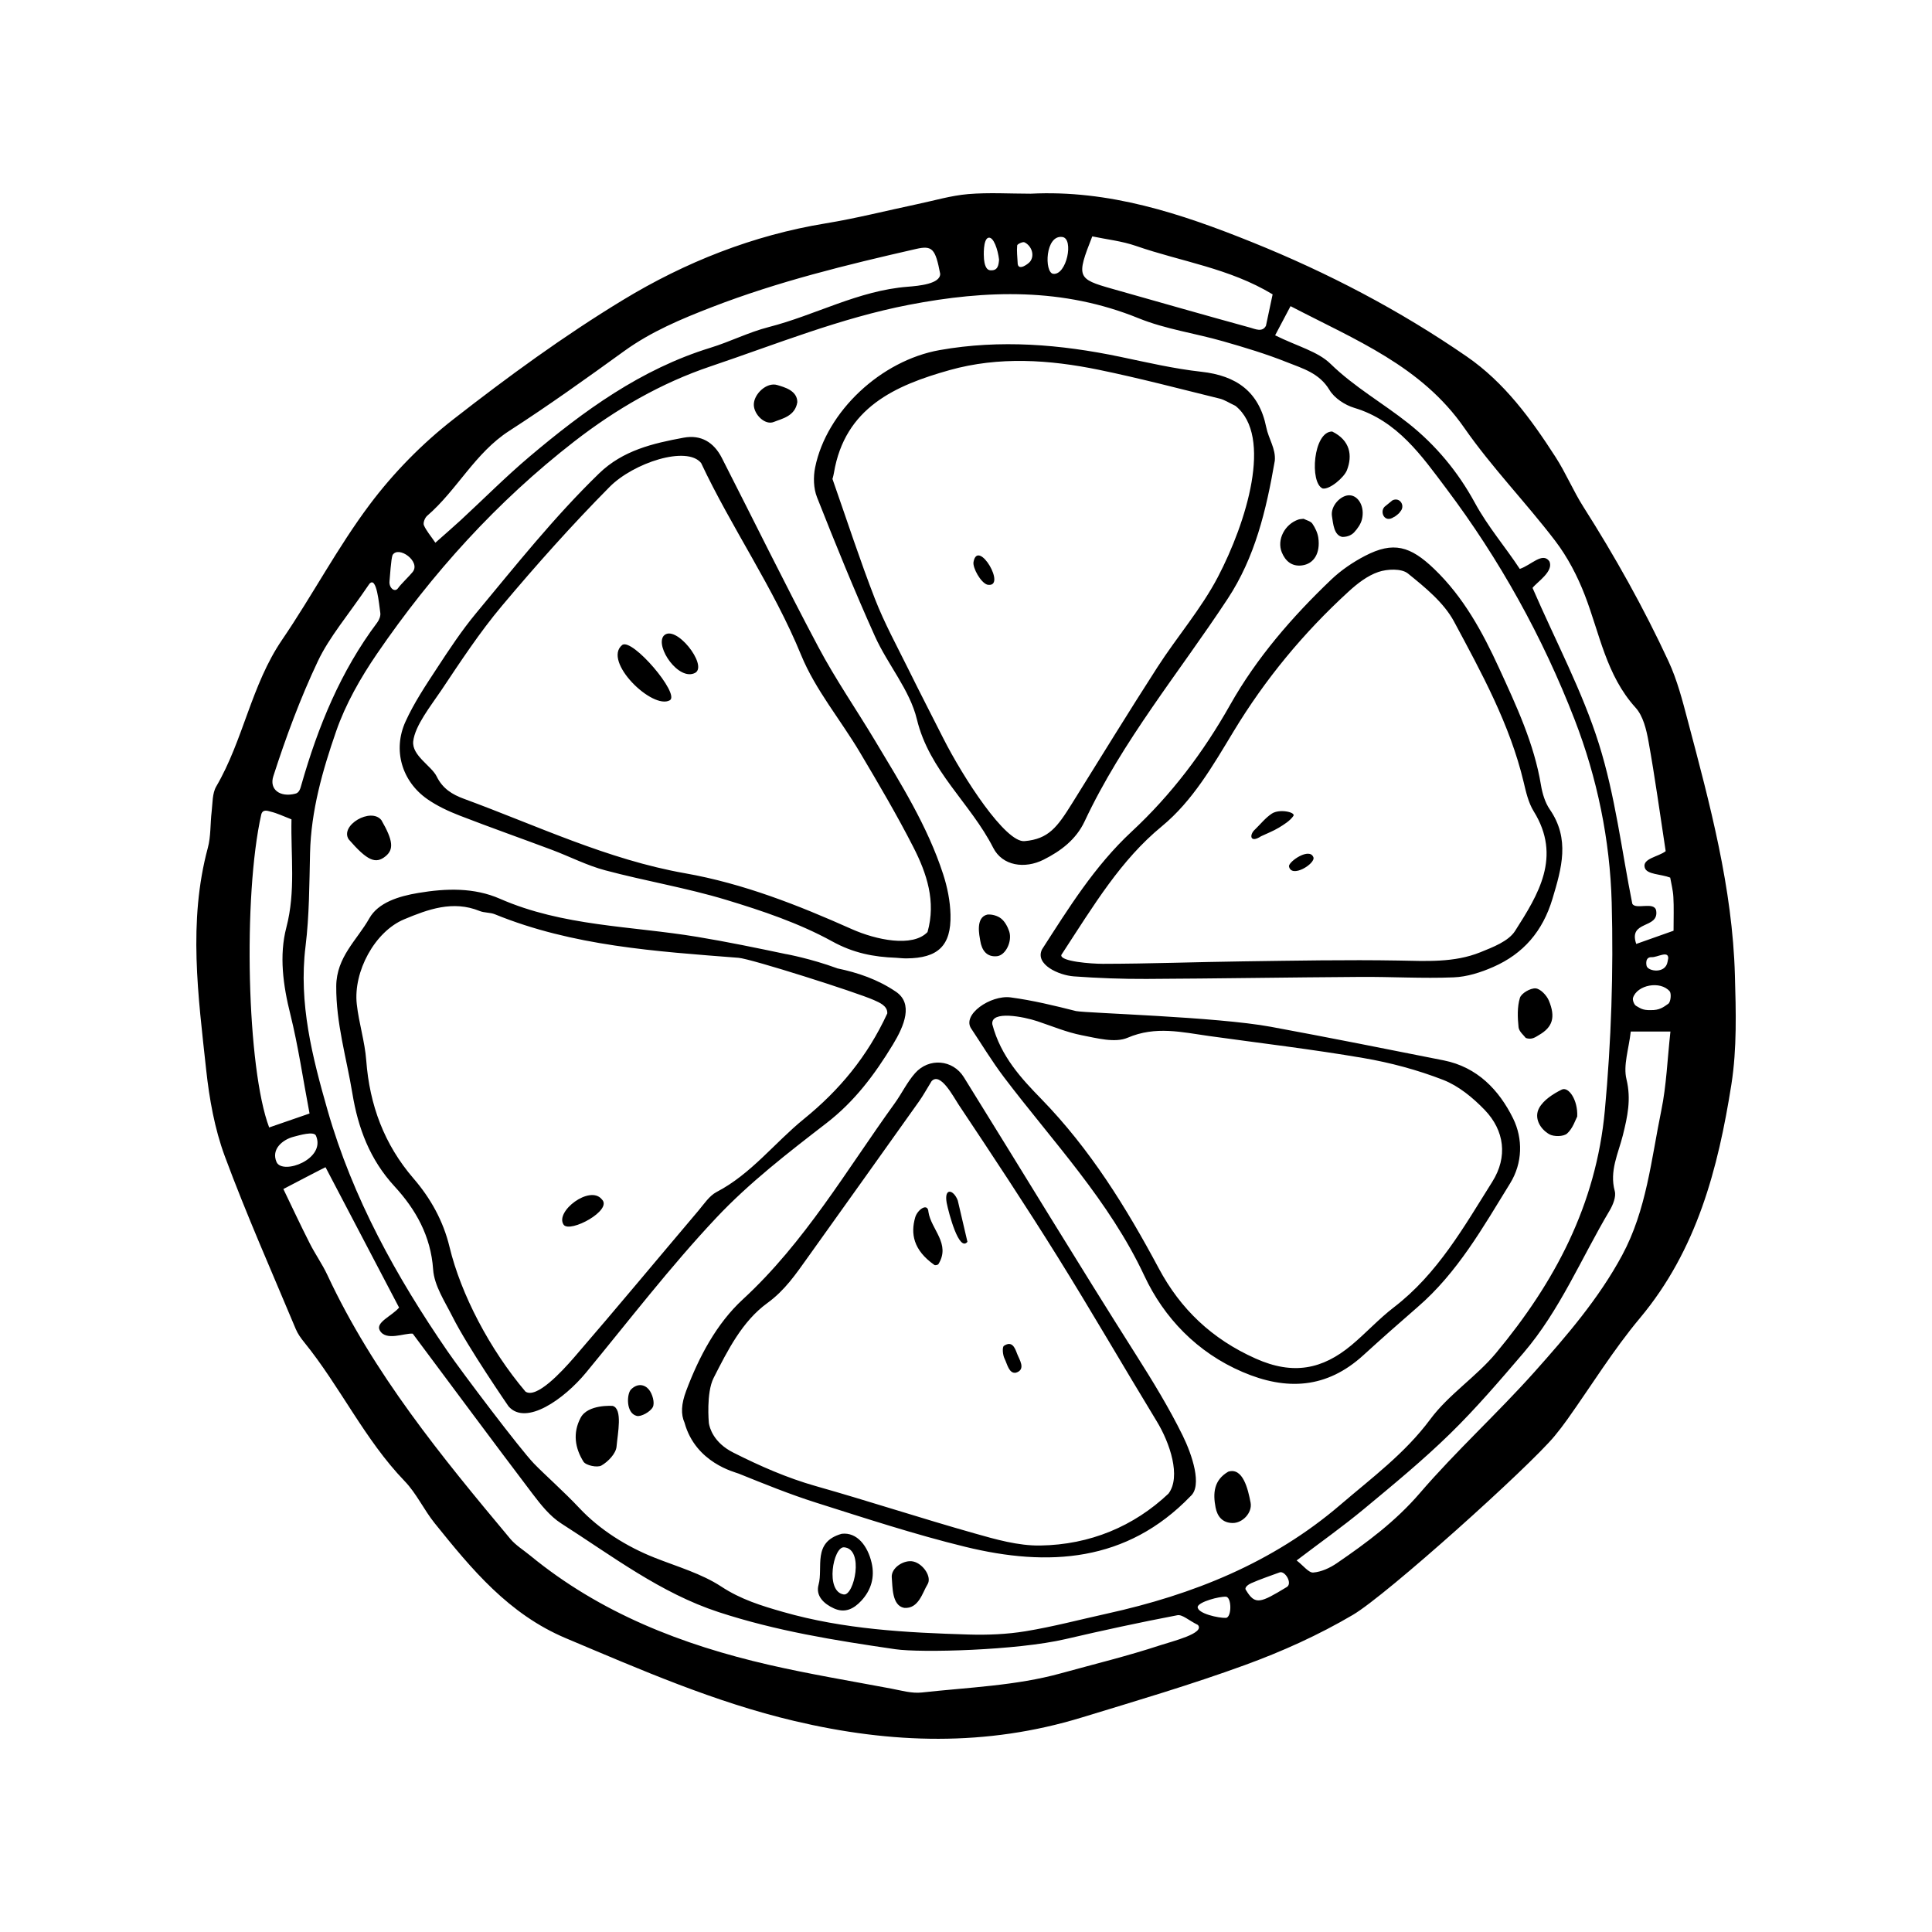 <?xml version="1.0" encoding="UTF-8"?>
<!-- Generator: Adobe Illustrator 16.0.0, SVG Export Plug-In . SVG Version: 6.00 Build 0)  -->
<svg xmlns="http://www.w3.org/2000/svg" xmlns:xlink="http://www.w3.org/1999/xlink" version="1.0" id="Layer_1" x="0px" y="0px" width="100px" height="100px" viewBox="0 0 100 100" xml:space="preserve">
<path fill-rule="evenodd" clip-rule="evenodd" d="M45.282,32.924c0.66,1.47,1.809,2.784,2.175,4.304  c0.645,2.678,2.781,4.351,3.95,6.651c0.483,0.95,1.641,1.103,2.606,0.619c0.897-0.449,1.687-1.048,2.126-1.984  c1.955-4.17,4.895-7.706,7.404-11.519c1.415-2.149,1.994-4.567,2.441-7.15c0.055-0.625-0.32-1.123-0.443-1.73  c-0.373-1.844-1.541-2.672-3.362-2.873c-1.412-0.156-2.809-0.483-4.203-0.775c-3.096-0.646-6.201-0.901-9.336-0.347  c-3.04,0.538-5.859,3.174-6.448,6.071c-0.102,0.494-0.086,1.088,0.097,1.549C43.242,28.152,44.218,30.559,45.282,32.924z   M43.163,24.48c0.567-3.383,3.171-4.533,5.994-5.325c2.547-0.714,5.153-0.54,7.716-0.015c2.099,0.432,4.175,0.979,6.258,1.492  c0.255,0.062,0.486,0.221,0.815,0.374c1.962,1.574,0.559,6.053-0.907,8.857c-0.862,1.649-2.115,3.094-3.131,4.671  c-1.502,2.332-2.952,4.698-4.42,7.053c-0.764,1.225-1.213,1.842-2.454,1.949c-0.979,0.101-3.167-3.258-4.215-5.332  c-0.603-1.191-1.216-2.379-1.807-3.577c-0.593-1.2-1.239-2.382-1.724-3.627c-0.775-1.993-1.436-4.031-2.201-6.214  C43.08,24.818,43.134,24.652,43.163,24.48z M22.115,41.36c0.509,0.355,1.091,0.627,1.673,0.853c1.585,0.615,3.189,1.179,4.781,1.776  c0.922,0.346,1.811,0.808,2.755,1.058c2.074,0.554,4.204,0.906,6.255,1.527c1.882,0.569,3.784,1.21,5.494,2.151  c1.097,0.605,2.143,0.808,3.306,0.849c0.18,0.012,0.358,0.034,0.539,0.032c1.63-0.01,2.32-0.653,2.28-2.266  c-0.018-0.702-0.163-1.424-0.381-2.093c-0.808-2.492-2.198-4.695-3.532-6.922c-0.966-1.612-2.041-3.167-2.921-4.824  c-1.72-3.238-3.336-6.534-5.003-9.802c-0.415-0.812-1.084-1.21-1.972-1.045c-1.588,0.293-3.147,0.654-4.383,1.853  c-2.316,2.246-4.315,4.766-6.369,7.238c-0.742,0.895-1.388,1.874-2.025,2.848c-0.585,0.893-1.186,1.793-1.625,2.761  C20.32,38.827,20.802,40.443,22.115,41.36z M22.842,35.729c0.997-1.492,1.988-3.003,3.139-4.372c1.779-2.117,3.625-4.188,5.57-6.153  c1.242-1.255,4.003-2.153,4.739-1.237c1.572,3.345,3.741,6.438,5.179,9.946c0.736,1.793,2.042,3.349,3.044,5.037  c0.957,1.614,1.912,3.232,2.765,4.903c0.695,1.361,1.177,2.812,0.73,4.39c-0.774,0.809-2.668,0.405-3.917-0.151  c-2.787-1.243-5.607-2.358-8.634-2.892c-4.008-0.707-7.664-2.466-11.444-3.854c-0.606-0.222-1.103-0.527-1.409-1.154  c-0.27-0.551-1.293-1.083-1.216-1.822C21.481,37.555,22.301,36.535,22.842,35.729z M63.673,36.481  c-1.383,2.452-3.043,4.653-5.097,6.561c-1.927,1.79-3.281,3.989-4.641,6.098c-0.382,0.782,0.871,1.34,1.646,1.397  c1.25,0.091,2.508,0.138,3.762,0.132c3.688-0.018,7.372-0.081,11.058-0.104c1.612-0.012,3.229,0.088,4.837,0.023  c0.692-0.026,1.409-0.255,2.052-0.538c1.559-0.684,2.561-1.846,3.065-3.527c0.478-1.592,0.916-3.097-0.138-4.627  c-0.246-0.357-0.384-0.824-0.457-1.26c-0.356-2.152-1.276-4.107-2.169-6.055c-0.853-1.861-1.834-3.668-3.352-5.127  c-1.243-1.196-2.121-1.442-3.584-0.683c-0.629,0.327-1.24,0.742-1.752,1.23C66.88,31.932,65.047,34.045,63.673,36.481z   M71.346,29.604c0.461-0.156,1.197-0.187,1.527,0.079c0.891,0.721,1.86,1.507,2.387,2.487c1.425,2.659,2.891,5.324,3.602,8.304  c0.123,0.52,0.247,1.072,0.521,1.516c1.462,2.354,0.24,4.311-0.964,6.197c-0.342,0.534-1.145,0.838-1.795,1.101  c-1.36,0.549-2.802,0.454-4.245,0.429c-2.679-0.046-5.36,0.007-8.04,0.043c-2.422,0.032-4.842,0.124-7.262,0.127  c-0.59,0-2.218-0.121-2.143-0.459c1.715-2.63,3.08-4.911,5.199-6.656c1.608-1.324,2.65-3.152,3.712-4.907  c1.639-2.711,3.626-5.112,5.952-7.241C70.252,30.206,70.779,29.796,71.346,29.604z M73.376,67.653  c2.066-1.782,3.384-4.129,4.787-6.402c0.65-1.054,0.671-2.312,0.153-3.365c-0.726-1.471-1.854-2.655-3.586-3  c-2.982-0.593-5.964-1.188-8.955-1.74c-2.821-0.52-9.472-0.701-10.08-0.813c-1.12-0.283-2.245-0.556-3.386-0.708  c-1.029-0.137-2.565,0.904-2.023,1.639c0.495,0.739,1.043,1.651,1.683,2.497c2.533,3.341,5.438,6.381,7.261,10.271  c1.017,2.175,2.732,3.976,5.087,4.982c2.275,0.976,4.354,0.859,6.243-0.862C71.487,69.308,72.427,68.474,73.376,67.653z   M64.992,70.319c-2.271-1.012-3.893-2.569-5.012-4.665c-1.693-3.167-3.553-6.174-6.086-8.776c-1.007-1.033-2.093-2.188-2.532-3.862  c-0.089-0.734,1.635-0.39,2.332-0.157c0.764,0.255,1.518,0.573,2.302,0.726c0.781,0.15,1.715,0.408,2.37,0.128  c1.45-0.622,2.81-0.285,4.215-0.089c2.662,0.37,5.335,0.686,7.984,1.139c1.404,0.24,2.809,0.617,4.136,1.133  c0.799,0.312,1.538,0.922,2.145,1.552c1.03,1.071,1.2,2.438,0.398,3.714c-1.469,2.339-2.836,4.77-5.097,6.504  c-0.777,0.596-1.446,1.334-2.201,1.964C68.447,70.878,66.931,71.186,64.992,70.319z M43.565,79.389  c-1.534,0.433-0.946,1.733-1.198,2.642c-0.157,0.571,0.275,0.984,0.8,1.221c0.576,0.259,1.03,0.015,1.413-0.396  c0.514-0.555,0.706-1.222,0.536-1.96C44.918,80.03,44.366,79.292,43.565,79.389z M43.674,82.529  c-0.979-0.144-0.549-2.48,0.013-2.441C44.745,80.166,44.208,82.607,43.674,82.529z M31.713,72.77c0,0-1.284-0.099-1.66,0.614  c-0.419,0.793-0.288,1.57,0.145,2.268c0.124,0.2,0.72,0.326,0.934,0.202c0.346-0.199,0.748-0.618,0.78-0.976  C31.972,74.187,32.239,72.921,31.713,72.77z M79.666,57.35c-0.275,0.503,0.033,1.07,0.517,1.354  c0.235,0.139,0.743,0.132,0.929-0.032c0.3-0.267,0.436-0.719,0.524-0.881c0.043-0.853-0.448-1.566-0.8-1.394  C80.39,56.617,79.893,56.937,79.666,57.35z M63.573,76.174c-0.751,0.438-0.796,1.121-0.655,1.852  c0.09,0.467,0.357,0.796,0.875,0.804c0.527,0.01,1.034-0.539,0.938-1.051C64.597,77.068,64.328,75.937,63.573,76.174z   M80.167,51.787c-0.114-0.272-0.44-0.613-0.688-0.629c-0.271-0.016-0.737,0.255-0.809,0.493c-0.144,0.472-0.121,1.014-0.07,1.518  c0.023,0.224,0.279,0.425,0.37,0.552c0.318,0.127,0.541-0.066,0.683-0.146C80.359,53.171,80.531,52.657,80.167,51.787z   M67.387,29.266c0.622-0.078,0.963-0.637,0.848-1.436c-0.038-0.254-0.161-0.513-0.308-0.727c-0.088-0.127-0.297-0.169-0.452-0.25  c-0.09,0.012-0.184,0.01-0.269,0.038c-0.708,0.24-1.129,1.047-0.859,1.702C66.531,29.039,66.863,29.332,67.387,29.266z   M68.463,25.285c0.369,0.063,1.108-0.576,1.252-0.943c0.301-0.769,0.169-1.55-0.762-2.007  C67.971,22.335,67.775,24.996,68.463,25.285z M19.958,44.318c0.433-0.353,0.391-0.816-0.218-1.869  c-0.544-0.678-2.164,0.275-1.691,0.996C19.015,44.556,19.445,44.738,19.958,44.318z M47.28,80.825  c-0.477-0.115-1.172,0.322-1.122,0.83c0.045,0.459-0.003,1.448,0.641,1.568c0.754,0.063,0.956-0.812,1.207-1.212  C48.25,81.622,47.781,80.945,47.28,80.825z M40.052,21.84c0.413-0.169,1.103-0.291,1.217-1.024c0-0.61-0.693-0.781-1.036-0.886  c-0.553-0.17-1.232,0.479-1.216,1.034C39.033,21.466,39.602,22.024,40.052,21.84z M51.101,47.339c-0.625,0.15-0.406,1.09-0.364,1.35  c0.079,0.497,0.333,0.857,0.866,0.804c0.457-0.047,0.802-0.781,0.632-1.29c-0.083-0.244-0.226-0.51-0.421-0.662  C51.631,47.396,51.332,47.313,51.101,47.339z M68.942,26.717c0.062,0.383,0.099,0.995,0.539,1.075c0.316,0,0.513-0.132,0.617-0.247  c0.172-0.188,0.337-0.422,0.396-0.665c0.156-0.634-0.17-1.223-0.636-1.244C69.412,25.614,68.857,26.18,68.942,26.717z M32.66,71.919  c-0.218,0.217-0.278,1.228,0.301,1.369c0.218,0.053,0.704-0.213,0.829-0.459c0.111-0.221-0.019-0.681-0.202-0.904  C33.363,71.65,32.989,71.588,32.66,71.919z M72.155,26.756c0.018,0.015,0.315-0.218,0.3-0.251c0.319-0.309,0.001-0.805-0.386-0.605  c-0.181,0.146-0.293,0.238-0.405,0.331C71.403,26.497,71.664,27.098,72.155,26.756z M29.177,63.396  c0.337,0.435,2.549-0.757,1.977-1.314C30.542,61.307,28.697,62.717,29.177,63.396z M51.107,30.264  c1.04,0.189-0.487-2.422-0.718-1.178C50.333,29.383,50.764,30.165,51.107,30.264z M34.675,36.243  c0.521-0.333-1.94-3.224-2.466-2.862C31.168,34.221,33.779,36.763,34.675,36.243z M35.989,34.823c0.662-0.394-1.045-2.568-1.64-1.91  C33.9,33.473,35.137,35.283,35.989,34.823z M47.37,63.013c-0.236,0.824-0.115,1.682,0.994,2.461  c0.042,0.029,0.181-0.001,0.209-0.044c0.648-1.051-0.379-1.79-0.517-2.699C48.027,62.229,47.486,62.609,47.37,63.013z M49,62.259  c0.116,0.57,0.641,2.555,1.074,2.017c-0.245-1.047-0.372-1.593-0.5-2.139C49.354,61.563,48.858,61.458,49,62.259z M51.965,69.659  c-0.1,0.065-0.065,0.475,0.03,0.662c0.138,0.273,0.23,0.798,0.592,0.729c0.54-0.167,0.162-0.696,0.057-0.983  C52.528,69.75,52.38,69.387,51.965,69.659z M65.83,42.112c-0.33,0.217-0.587,0.547-0.876,0.826c-0.3,0.269-0.261,0.727,0.317,0.347  c0.308-0.146,0.629-0.268,0.919-0.443c0.276-0.168,0.578-0.354,0.756-0.609C67.078,42.041,66.229,41.85,65.83,42.112z   M66.716,44.836c0.118,0.656,1.385-0.141,1.266-0.462C67.788,43.848,66.716,44.578,66.716,44.836z M89.798,50.471  c-0.125-4.511-1.292-8.843-2.439-13.17c-0.274-1.039-0.546-2.1-0.996-3.069c-1.284-2.77-2.774-5.431-4.414-8.009  c-0.524-0.827-0.904-1.747-1.436-2.57c-1.266-1.964-2.642-3.855-4.597-5.201c-3.475-2.396-7.18-4.334-11.109-5.917  c-3.706-1.493-7.412-2.714-11.463-2.509c-1.078,0-2.162-0.069-3.233,0.021c-0.888,0.075-1.761,0.337-2.638,0.521  c-1.58,0.334-3.148,0.733-4.739,0.994c-3.768,0.618-7.27,2.01-10.486,3.963c-3.057,1.855-5.966,3.981-8.788,6.183  c-1.612,1.257-3.097,2.771-4.323,4.406c-1.666,2.22-2.969,4.706-4.537,7.004c-1.594,2.335-2,5.179-3.406,7.587  c-0.21,0.358-0.187,0.865-0.239,1.305c-0.076,0.626-0.036,1.276-0.198,1.875c-1.029,3.827-0.498,7.666-0.085,11.491  c0.163,1.508,0.438,3.048,0.96,4.461c1.12,3.024,2.432,5.978,3.677,8.955c0.102,0.245,0.265,0.472,0.434,0.68  c1.867,2.3,3.125,5.036,5.201,7.191c0.614,0.637,0.998,1.488,1.559,2.184c1.913,2.376,3.819,4.699,6.794,5.951  c3.871,1.631,7.688,3.304,11.816,4.279c5.02,1.188,9.931,1.334,14.886-0.182c2.826-0.863,5.654-1.696,8.438-2.712  c1.953-0.712,3.813-1.554,5.584-2.595c1.75-1.027,9.107-7.646,10.443-9.257c0.229-0.277,0.449-0.563,0.657-0.856  c1.249-1.755,2.385-3.606,3.763-5.252c2.947-3.523,4.047-7.745,4.734-12.104C89.907,54.271,89.852,52.352,89.798,50.471z   M56.536,12.235c0.734,0.156,1.528,0.239,2.262,0.494c2.333,0.811,4.84,1.153,7.073,2.507c-0.122,0.571-0.229,1.079-0.345,1.624  c-0.181,0.354-0.567,0.166-0.789,0.106c-2.396-0.657-4.783-1.343-7.175-2.019C55.748,14.435,55.706,14.34,56.536,12.235z   M54.992,12.267c0.602,0.092,0.218,1.992-0.481,1.906C54.048,14.103,54.093,12.137,54.992,12.267z M52.649,12.702  c0.008-0.07,0.29-0.201,0.377-0.16c0.355,0.17,0.546,0.653,0.297,0.991c-0.088,0.119-0.588,0.496-0.646,0.135  C52.659,13.297,52.619,12.996,52.649,12.702z M51.155,12.306c0.274-0.072,0.496,0.627,0.556,1.13  c-0.021,0.28-0.06,0.568-0.416,0.555c-0.283,0.014-0.342-0.372-0.363-0.573C50.914,13.244,50.881,12.391,51.155,12.306z   M22.108,26.7c1.551-1.335,2.476-3.256,4.252-4.399c2.028-1.308,3.993-2.715,5.95-4.131c1.396-1.008,2.947-1.657,4.535-2.272  c3.435-1.329,6.995-2.197,10.573-3.013c0.842-0.192,0.997-0.008,1.246,1.286c0.01,0.524-1.102,0.625-1.684,0.671  c-2.551,0.198-4.773,1.468-7.191,2.087c-1.032,0.264-2.003,0.76-3.024,1.073c-3.593,1.107-6.553,3.262-9.368,5.642  c-1.23,1.041-2.368,2.188-3.553,3.283c-0.387,0.356-0.785,0.699-1.309,1.164c-0.253-0.372-0.472-0.62-0.595-0.907  C21.889,27.063,21.991,26.8,22.108,26.7z M20.319,28.729c0.309-0.51,1.492,0.349,1.031,0.888c-0.149,0.189-0.608,0.626-0.744,0.823  c-0.173,0.25-0.482-0.014-0.445-0.357C20.182,29.889,20.239,28.919,20.319,28.729z M14.149,40.172  c0.652-2.021,1.394-4.029,2.302-5.946c0.597-1.26,1.547-2.353,2.665-4.001c0.381-0.45,0.505,1.067,0.569,1.504  c0.022,0.148-0.058,0.357-0.157,0.489c-1.9,2.526-3.069,5.394-3.929,8.406c-0.046,0.159-0.098,0.416-0.322,0.459  C14.504,41.279,13.922,40.871,14.149,40.172z M13.525,42.147c0.084-0.284,0.347-0.17,0.491-0.135  c0.334,0.08,0.649,0.235,1.071,0.398c-0.041,1.903,0.225,3.721-0.265,5.594c-0.38,1.452-0.17,2.996,0.207,4.5  c0.405,1.629,0.645,3.298,0.993,5.131c-0.956,0.329-1.523,0.526-2.09,0.722C12.777,55.309,12.569,46.379,13.525,42.147z   M14.318,60.157c-0.303-0.677,0.319-1.173,0.874-1.317c0.288-0.074,1.054-0.308,1.162-0.058C16.883,60,14.642,60.821,14.318,60.157z   M60.049,85.16c-1.696,0.559-3.44,0.981-5.151,1.454c-2.311,0.639-4.779,0.724-7.184,0.989c-0.517,0.058-1.063-0.103-1.589-0.202  c-2.106-0.396-4.225-0.748-6.313-1.227c-4.508-1.035-8.748-2.684-12.372-5.661c-0.348-0.286-0.748-0.529-1.031-0.868  c-3.567-4.265-7.089-8.563-9.466-13.655c-0.263-0.563-0.628-1.074-0.908-1.629c-0.478-0.941-0.925-1.898-1.368-2.817  c0,0,2.149-1.126,2.182-1.129c1.261,2.404,2.538,4.843,3.807,7.265c-0.368,0.438-1.236,0.763-0.998,1.183  c0.319,0.572,1.284,0.125,1.705,0.167c2.132,2.855,4.15,5.585,6.202,8.29c0.429,0.565,0.9,1.16,1.485,1.534  c2.63,1.68,5.145,3.607,8.145,4.588c2.987,0.977,5.981,1.459,9.144,1.921c1.325,0.193,6.287,0.065,8.818-0.525  c1.921-0.448,3.847-0.865,5.783-1.234c0.256-0.049,0.581,0.265,1.061,0.502C62.383,84.539,60.697,84.947,60.049,85.16z   M63.45,83.741c-0.348,0.018-1.485-0.22-1.459-0.574c0.064-0.26,1.111-0.539,1.46-0.521C63.759,82.662,63.759,83.725,63.45,83.741z   M57.3,83.52c-1.403,0.31-2.796,0.679-4.212,0.912c-0.967,0.159-1.966,0.2-2.946,0.171c-3.234-0.097-6.462-0.268-9.603-1.167  c-1.119-0.319-2.19-0.647-3.202-1.313c-1.034-0.678-2.283-1.032-3.452-1.496c-1.453-0.575-2.844-1.447-3.901-2.574  c-0.774-0.827-1.845-1.776-2.352-2.305c-0.725-0.756-3.701-4.694-4.459-5.794c-2.659-3.863-4.918-7.949-6.216-12.48  c-0.788-2.755-1.507-5.543-1.143-8.489c0.197-1.597,0.196-3.223,0.234-4.837c0.052-2.185,0.646-4.265,1.347-6.287  c0.49-1.417,1.265-2.773,2.116-4.019c2.854-4.168,6.206-7.881,10.217-10.995c2.156-1.672,4.489-3.021,7.05-3.884  c3.393-1.145,6.724-2.5,10.265-3.185c4.03-0.777,7.987-0.892,11.893,0.696c1.39,0.564,2.922,0.775,4.377,1.193  c1.113,0.318,2.229,0.654,3.304,1.084c0.808,0.321,1.673,0.56,2.194,1.431c0.251,0.423,0.8,0.783,1.286,0.929  c2.234,0.667,3.498,2.496,4.756,4.168c2.761,3.668,4.997,7.695,6.651,11.973c1.164,3.009,1.83,6.219,1.917,9.464  c0.096,3.585-0.022,7.162-0.354,10.753c-0.452,4.9-2.598,8.911-5.632,12.562c-1.025,1.233-2.453,2.148-3.402,3.428  c-1.313,1.771-3.031,3.035-4.662,4.434C65.866,80.896,61.742,82.541,57.3,83.52z M66.588,82.154  c-1.348,0.816-1.62,0.937-2.088,0.162c-0.133-0.153,0.146-0.319,0.267-0.372c0.469-0.207,0.959-0.37,1.468-0.558  C66.521,81.289,66.926,81.98,66.588,82.154z M85.99,57.469c-0.522,2.54-0.764,5.159-2.031,7.507  c-1.209,2.24-2.856,4.151-4.528,6.027c-1.916,2.148-4.06,4.094-5.935,6.274c-1.256,1.463-2.745,2.568-4.299,3.632  c-0.357,0.245-0.802,0.452-1.223,0.485c-0.238,0.018-0.507-0.354-0.861-0.626c1.263-0.959,2.407-1.769,3.483-2.662  c1.519-1.26,3.048-2.518,4.458-3.895c1.346-1.314,2.576-2.754,3.802-4.186c1.888-2.206,2.989-4.898,4.456-7.365  c0.175-0.295,0.347-0.718,0.267-1.013c-0.284-1.04,0.185-1.948,0.419-2.883c0.241-0.969,0.439-1.864,0.188-2.902  c-0.177-0.723,0.121-1.561,0.222-2.471h2.053C86.302,54.84,86.255,56.178,85.99,57.469z M86.352,51.953  c-0.259,0.183-0.456,0.341-0.916,0.33c-0.429,0.011-0.541-0.104-0.75-0.219c-0.104-0.057-0.198-0.303-0.161-0.419  c0.215-0.669,1.413-0.895,1.895-0.337C86.521,51.428,86.475,51.866,86.352,51.953z M85.494,49.543  c0.284,0.014,0.857-0.356,0.854,0.053c-0.012,0.063-0.031,0.164-0.035,0.184c-0.104,0.634-1,0.504-1.084,0.221  C85.217,49.961,85.124,49.526,85.494,49.543z M86.623,48.174c-0.662,0.234-1.289,0.456-1.931,0.684  c-0.428-1.231,1.171-0.766,1.033-1.711c-0.078-0.519-1.07-0.036-1.238-0.373c-0.546-2.72-0.88-5.577-1.728-8.271  c-0.854-2.718-2.219-5.274-3.435-8.073c0.21-0.289,1.129-0.863,0.865-1.386c-0.354-0.483-0.943,0.213-1.526,0.402  c-0.734-1.12-1.648-2.179-2.327-3.426c-0.867-1.592-2.011-2.974-3.433-4.104c-1.324-1.052-2.803-1.882-4.036-3.085  c-0.662-0.646-1.706-0.9-2.867-1.475c0.322-0.611,0.519-0.982,0.798-1.51c3.374,1.758,6.769,3.099,8.994,6.301  c1.424,2.048,3.187,3.858,4.704,5.846c0.642,0.842,1.152,1.822,1.534,2.812c0.77,1.991,1.107,4.149,2.627,5.823  c0.392,0.432,0.559,1.134,0.668,1.741c0.334,1.848,0.587,3.71,0.89,5.687c-0.364,0.29-1.234,0.379-1.081,0.859  c0.107,0.355,0.836,0.323,1.315,0.509c0.053,0.308,0.146,0.655,0.164,1.005C86.644,46.96,86.623,47.495,86.623,48.174z   M42.775,58.135c1.463-1.129,2.497-2.516,3.442-4.07c0.592-0.974,1.068-2.122,0.149-2.738c-0.939-0.636-1.968-0.985-3.035-1.206  l0.003-0.002c-1.372-0.504-2.634-0.734-2.634-0.734l-0.002,0.002c-1.533-0.323-3.067-0.64-4.613-0.896  c-3.419-0.567-6.944-0.542-10.207-1.971c-1.34-0.586-2.777-0.544-4.223-0.302c-1.019,0.169-2.081,0.499-2.539,1.314  c-0.626,1.115-1.7,1.993-1.712,3.509c-0.015,1.918,0.532,3.713,0.836,5.559c0.293,1.781,0.898,3.414,2.183,4.808  c1.087,1.181,1.878,2.563,1.996,4.3c0.057,0.836,0.606,1.656,1.004,2.448c0.801,1.592,2.901,4.638,2.901,4.638  c0.9,1.028,2.876-0.377,4.005-1.743c2.224-2.696,4.358-5.481,6.749-8.022C38.786,61.214,40.794,59.664,42.775,58.135z   M36.157,62.655c-2.144,2.53-4.262,5.084-6.43,7.592c-0.682,0.789-1.967,2.164-2.529,1.781c-1.848-2.181-3.342-5.038-3.931-7.488  c-0.321-1.336-0.975-2.513-1.862-3.541c-1.521-1.765-2.275-3.802-2.448-6.109c-0.073-0.978-0.382-1.937-0.49-2.913  c-0.188-1.679,0.928-3.759,2.453-4.394c1.23-0.514,2.523-0.993,3.906-0.43c0.244,0.1,0.543,0.069,0.787,0.169  c4.046,1.649,8.339,1.92,12.616,2.254c0.653,0.052,6.11,1.788,7.006,2.188c0.29,0.13,0.711,0.3,0.691,0.691  c-1.03,2.233-2.479,3.972-4.312,5.46c-1.524,1.237-2.732,2.85-4.524,3.783C36.714,61.896,36.445,62.314,36.157,62.655z   M58.802,70.128c-3.019-4.761-5.938-9.584-8.915-14.374c-0.568-0.915-1.807-1.018-2.524-0.206c-0.411,0.464-0.686,1.049-1.051,1.556  c-2.507,3.47-4.655,7.197-7.864,10.152c-1.355,1.248-2.27,2.971-2.931,4.732c-0.256,0.684-0.287,1.209-0.079,1.667h-0.002  c0.579,2.062,2.588,2.535,2.799,2.619c1.324,0.534,2.653,1.075,4.015,1.506c2.558,0.81,5.114,1.649,7.718,2.284  c4.289,1.046,8.35,0.805,11.655-2.623c0.617-0.539,0.085-2.137-0.412-3.147C60.498,72.849,59.665,71.488,58.802,70.128z   M60.48,77.31c-1.791,1.692-4.061,2.647-6.639,2.686c-1.134,0.017-2.298-0.315-3.408-0.631c-2.749-0.776-5.464-1.669-8.211-2.446  c-1.488-0.422-2.882-1.036-4.252-1.726c-1.05-0.521-1.245-1.306-1.28-1.539c-0.001-0.017-0.146-1.559,0.248-2.334  c0.737-1.45,1.487-2.935,2.778-3.873c0.922-0.67,1.482-1.51,2.098-2.369c1.923-2.689,3.842-5.38,5.758-8.074  c0.209-0.294,0.382-0.614,0.646-1.042c0.455-0.495,1.13,0.807,1.397,1.209c1.738,2.606,3.468,5.222,5.126,7.881  c1.751,2.811,3.407,5.68,5.129,8.509C60.555,74.683,61.143,76.433,60.48,77.31z"></path>
</svg>
